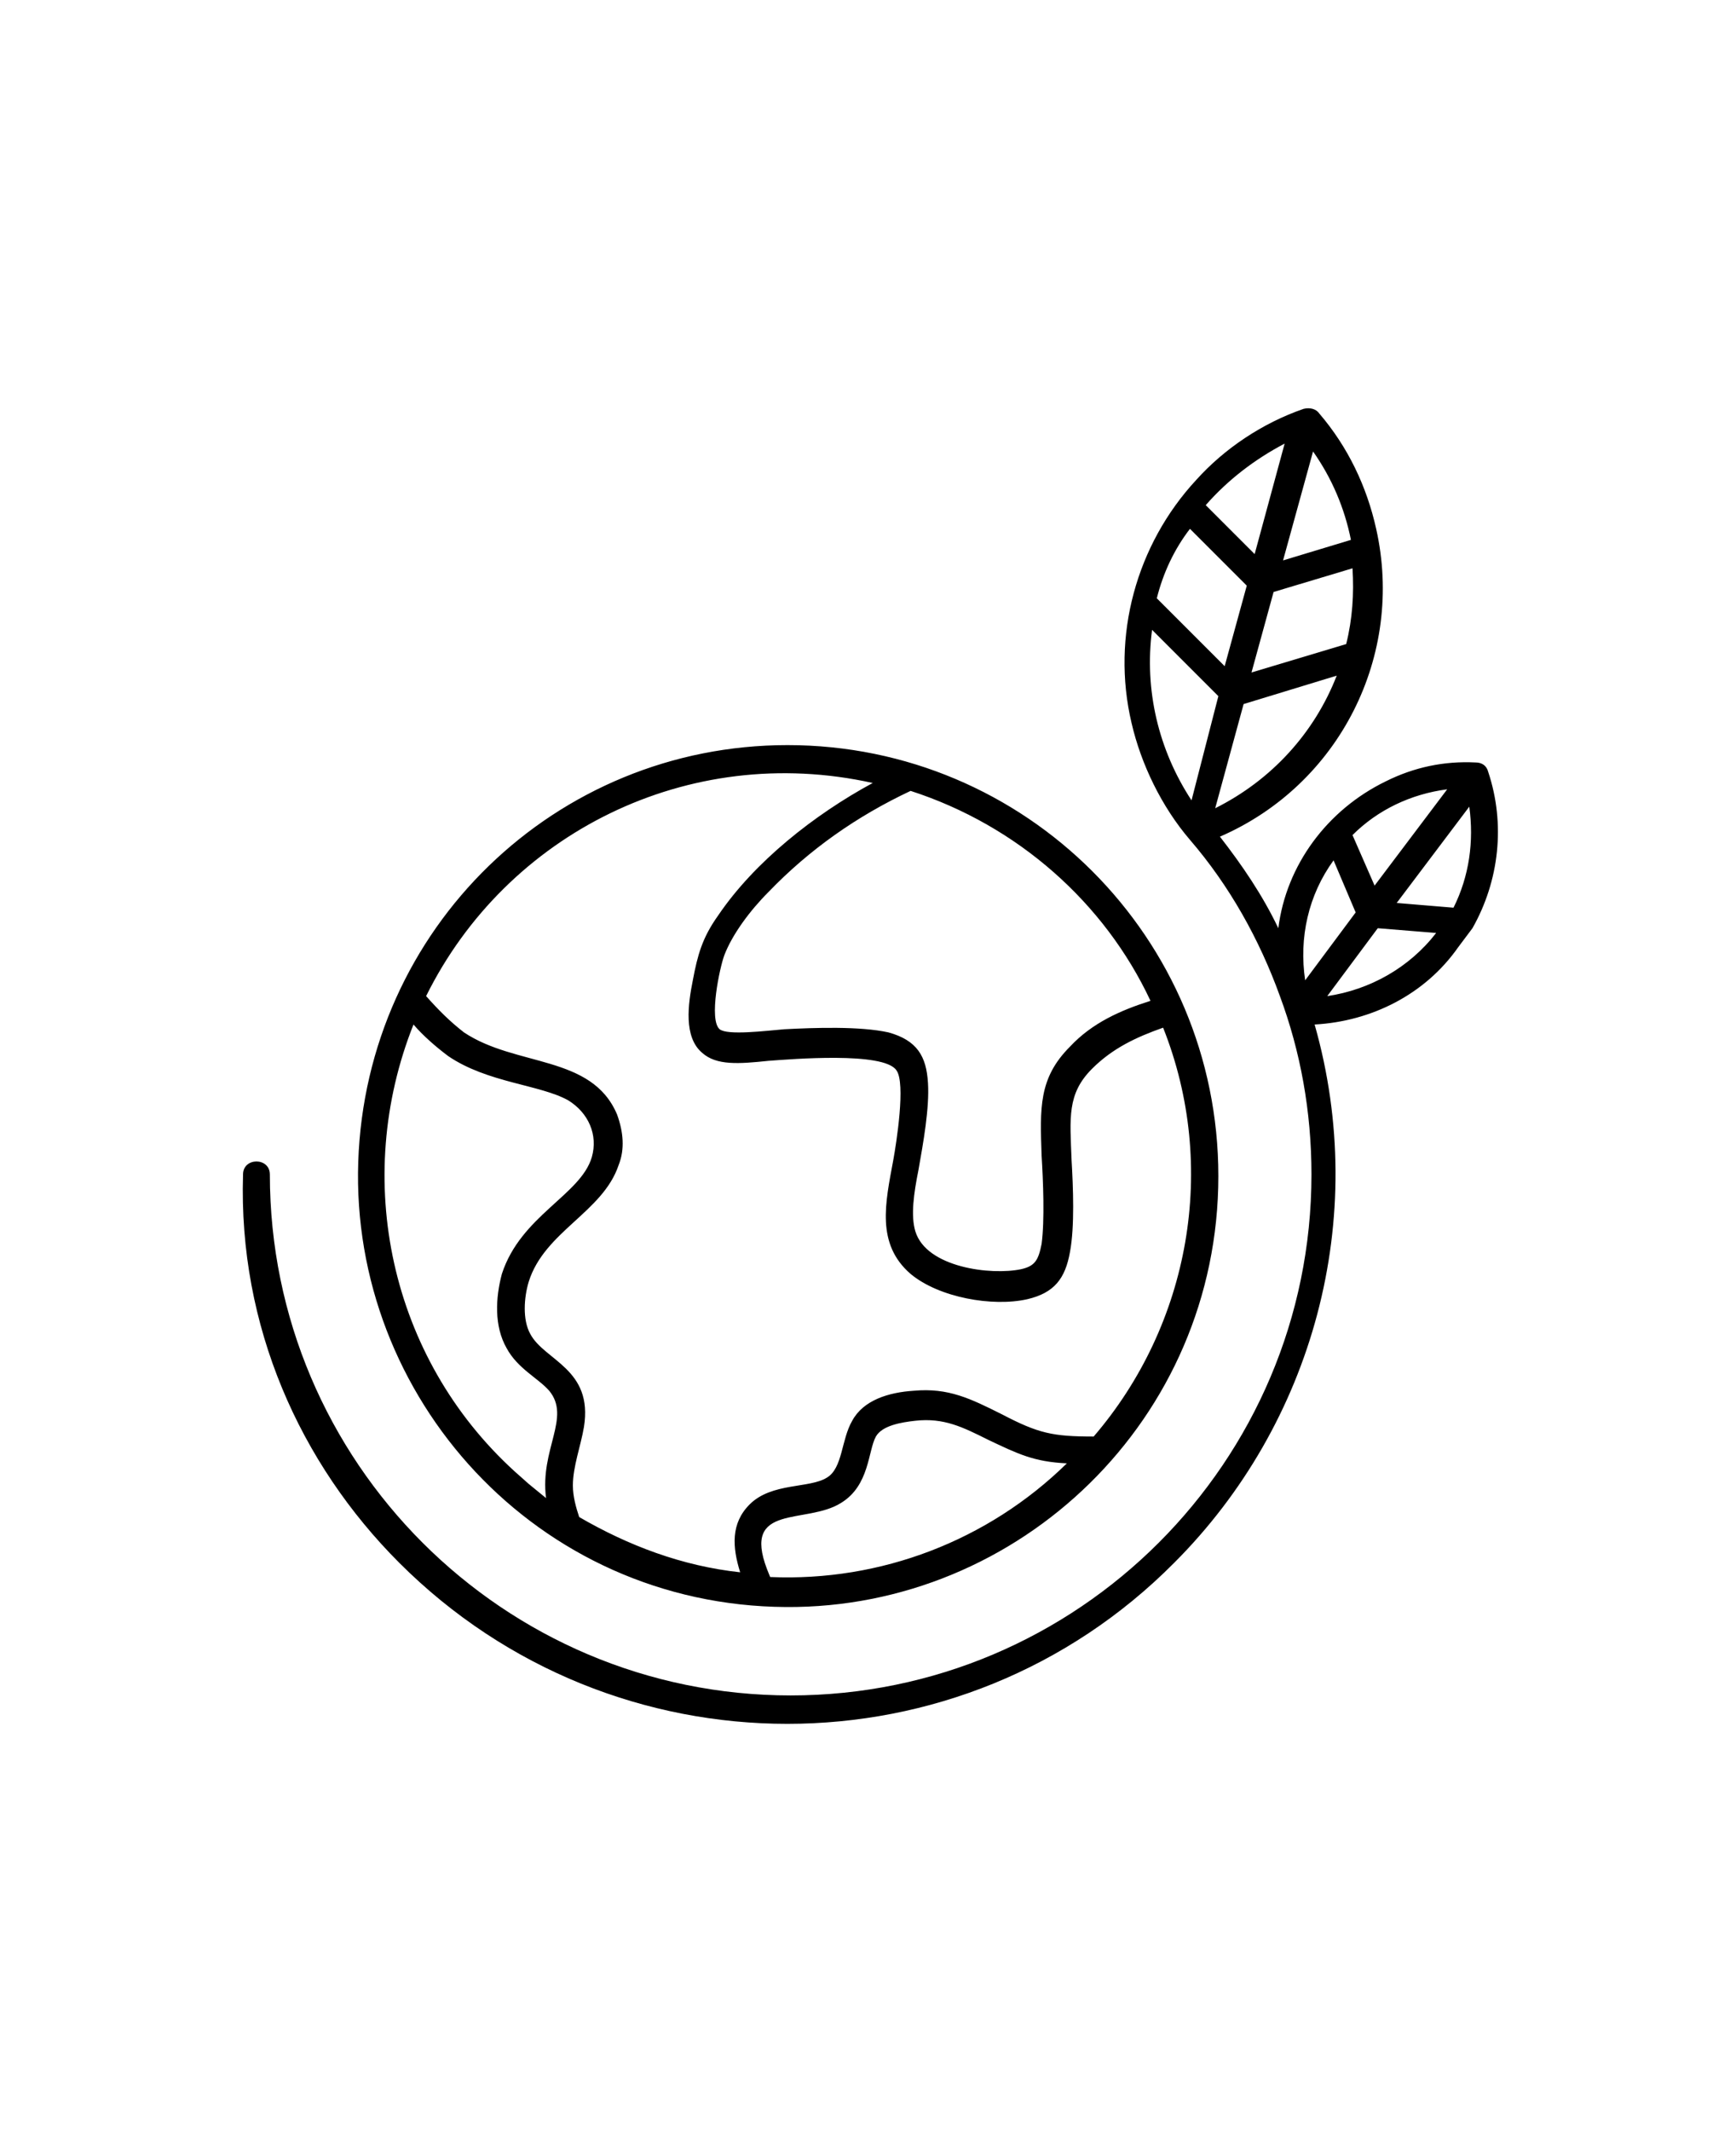 <svg xmlns="http://www.w3.org/2000/svg" xmlns:xlink="http://www.w3.org/1999/xlink" id="Layer_1" x="0px" y="0px" viewBox="0 0 110 135" style="enable-background:new 0 0 110 135;" xml:space="preserve"><style type="text/css">	.st0{fill-rule:evenodd;clip-rule:evenodd;}</style><path class="st0" d="M49.9,47.2c15.1,0,27.3,12.2,27.3,27.3c0,15.4-12.6,27.4-27.4,27.3c-15.8-0.1-27.6-13.3-27.1-28.2 C23.2,58.8,35.2,47.2,49.9,47.2L49.9,47.2z M93.3,58.8c1.7-3,2.1-6.6,1-9.9c-0.1-0.4-0.4-0.6-0.8-0.6c-2-0.1-3.9,0.3-5.7,1.2 c-3.7,1.8-6.3,5.3-6.8,9.3c-1-2.1-2.3-4-3.7-5.8c7.6-3.3,11.7-11.5,9.9-19.5c-0.6-2.7-1.8-5.2-3.6-7.3c-0.2-0.3-0.6-0.4-1-0.3 c-2.6,0.9-5,2.5-6.8,4.5c-3.8,4.1-5.4,9.9-4.1,15.4c0.6,2.6,1.9,5.3,3.7,7.4c2.5,2.9,4.4,6.3,5.7,9.9c1.3,3.5,2,7.3,2,11.3 c0,18.2-14.8,33-33,33c-18.2,0-33-14.8-33-33c0-1.1-1.7-1.1-1.7,0C15.1,84,19,92.7,25.3,99c13.6,13.6,35.6,13.6,49.1,0 c8.8-8.8,12.4-21.8,8.9-34.1c3.6-0.2,7-1.9,9.1-4.9L93.3,58.8z M91,59.1c-1.7,2.2-4.2,3.6-6.9,4l3.2-4.3L91,59.1z M85.9,57.8 l-3.2,4.3c-0.4-2.7,0.2-5.4,1.8-7.6L85.9,57.8z M85.7,52.9c1.6-1.6,3.7-2.6,6-2.9l-4.6,6.1L85.7,52.9z M88.5,57.2l4.6-6.1 c0.3,2.2,0,4.4-1,6.4L88.5,57.2z M85.7,36c0.1,1.6,0,3.2-0.4,4.8l-6,1.8l1.4-5.1L85.7,36z M79,37.1l-1.4,5.1l-4.3-4.3 c0.4-1.6,1.1-3.1,2.1-4.4L79,37.1z M76.4,32c1.4-1.6,3.1-2.9,5-3.9l-1.9,7L76.4,32z M81.3,35.5l1.9-6.9c1.2,1.7,2,3.6,2.4,5.6 L81.3,35.5z M84.7,42.8l-5.9,1.8l-1.8,6.6C80.6,49.4,83.3,46.4,84.7,42.8z M77.2,44.1l-4.2-4.2c-0.5,3.8,0.4,7.6,2.5,10.8L77.2,44.1 z M27,63.1c0.8,0.9,1.5,1.6,2.4,2.3c3.3,2.2,8.1,1.4,9.7,5.2c0.4,1.1,0.5,2.2,0.1,3.2c-1,3-4.7,4.2-5.7,7.4c-0.3,1-0.4,2.4,0.1,3.3 c0.9,1.7,4,2.2,3.4,5.9c-0.2,1.2-0.7,2.5-0.7,3.7c0,0.7,0.2,1.4,0.4,2c3.1,1.8,6.5,3.1,10.2,3.5c-0.5-1.6-0.6-3.1,0.6-4.3 c1.4-1.4,3.8-1,4.9-1.7c1-0.6,0.9-2.4,1.6-3.6c0.7-1.3,2.3-1.8,3.9-1.9c2.2-0.2,3.6,0.5,5.6,1.5c2.3,1.2,3.2,1.4,5.8,1.4 c6.1-7.1,7.9-17.1,4.4-25.9c-1.7,0.6-3.2,1.3-4.5,2.6c-1.6,1.6-1.4,3.1-1.3,5.8c0.1,1.7,0.2,4.2-0.1,5.8c-0.3,1.7-1,2.6-2.7,3 c-2.2,0.5-5.6-0.1-7.4-1.6c-2.2-1.9-1.6-4.5-1.1-7.2c0.2-1.1,0.8-4.9,0.2-5.7c-0.8-1.2-6.7-0.7-8.1-0.6c-1.9,0.2-3.3,0.3-4.2-0.5 c-1.2-1-0.9-3.1-0.6-4.6c0.3-1.6,0.6-2.7,1.6-4.1c2.3-3.4,6.1-6.4,9.8-8.4C43.6,47,32.1,52.8,27,63.1L27,63.1z M33.5,94l1.1,0.9 c-0.4-3.1,1.6-5.1,0.2-6.8c-0.7-0.8-2-1.4-2.7-2.7c-0.8-1.4-0.7-3.2-0.3-4.7c1.2-3.7,5-5,5.7-7.4c0.4-1.4-0.2-2.8-1.5-3.6 c-1.8-1-5.1-1.1-7.6-2.8c-0.8-0.6-1.6-1.3-2.2-2c-3.9,9.8-1.5,21.1,6.4,28.3L33.5,94z M57.7,50.1c-3.4,1.6-6.4,3.7-9,6.4 c-1.2,1.2-2.3,2.7-2.8,4c-0.3,0.8-1,4.1-0.3,4.7c0.5,0.4,2.9,0.1,4.1,0c1.9-0.1,4.8-0.2,6.6,0.2c1.8,0.5,2.4,1.5,2.5,3.2 c0.1,1.6-0.3,3.8-0.6,5.5c-0.3,1.5-0.5,2.9-0.2,3.9c0.7,2.3,4.8,2.8,6.7,2.4c0.9-0.2,1.1-0.6,1.3-1.6c0.2-1.5,0.1-4,0-5.6 c-0.1-3-0.2-4.9,1.8-6.9c1.4-1.5,3.2-2.3,5.1-2.9C70,57.2,64.5,52.3,57.7,50.1L57.7,50.1z M67.6,92.7c-2.1-0.1-3.1-0.6-5-1.5 C61,90.4,59.8,89.8,58,90c-0.9,0.1-2.1,0.3-2.5,1c-0.5,0.9-0.4,3.1-2.2,4.2c-2.2,1.4-6.3,0-4.7,4.2h0l0.2,0.5 C55.8,100.2,62.6,97.6,67.6,92.7L67.6,92.7z"></path></svg>